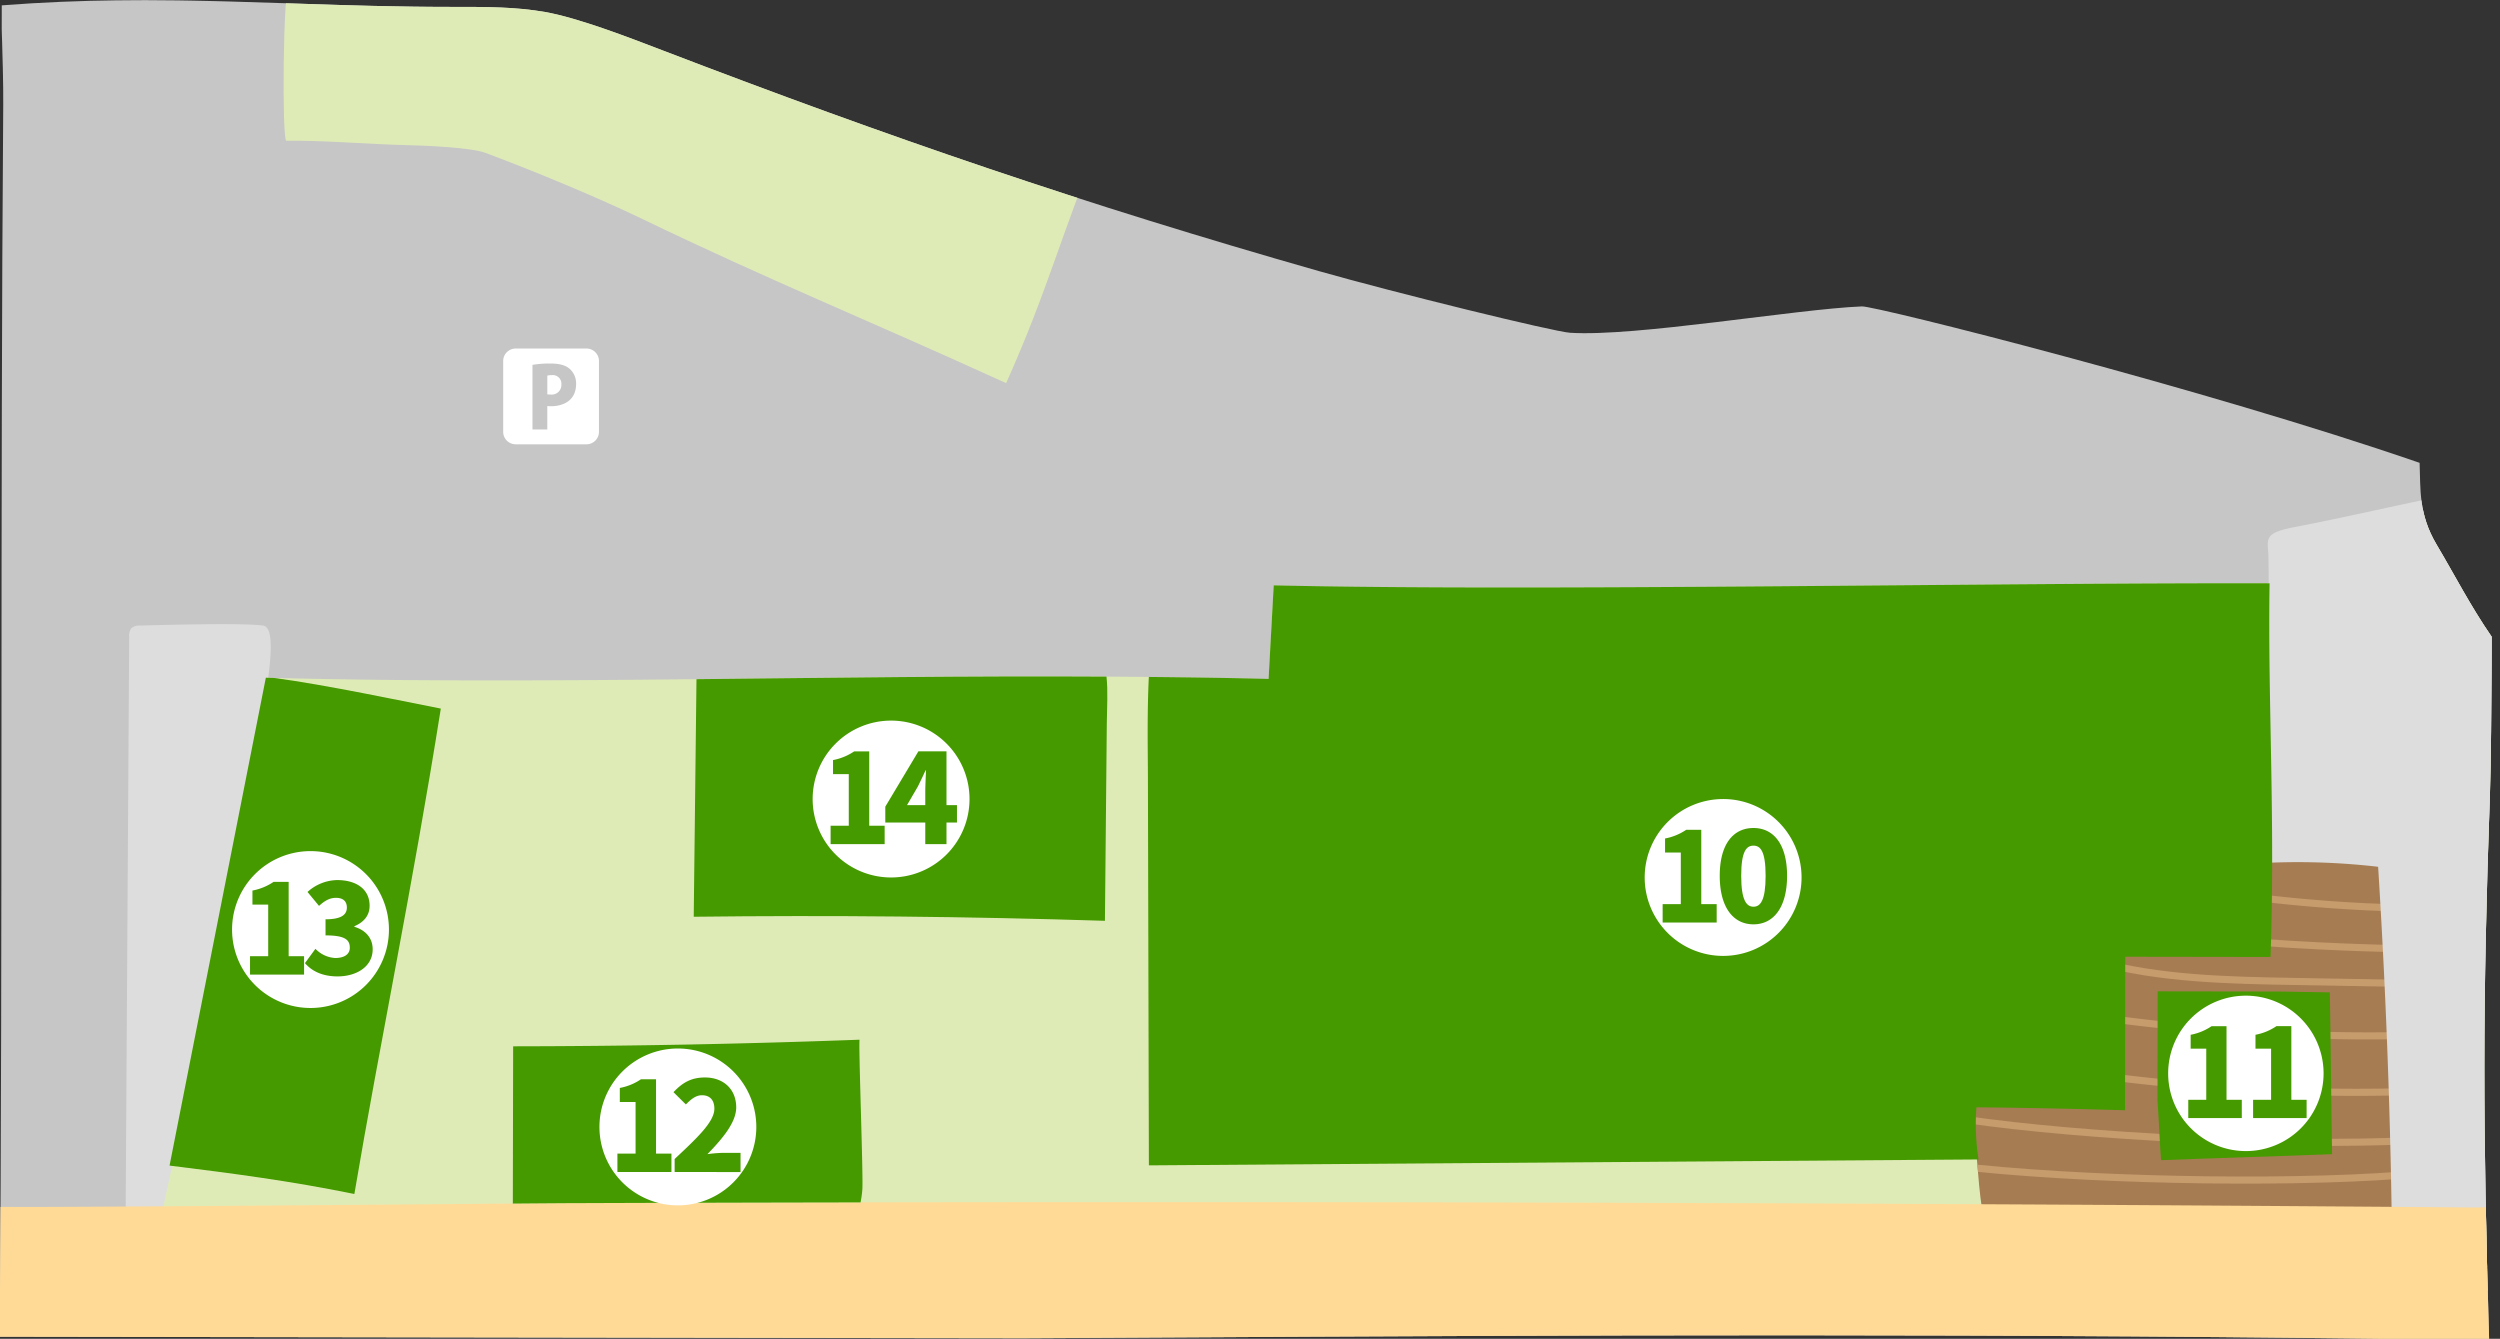 <svg xmlns="http://www.w3.org/2000/svg" width="704" height="377"><rect width="100%" height="100%" fill="#333333" stroke="none"/><defs><clipPath id="clip-path"><rect id="Rectangle_573" data-name="Rectangle 573" width="704" height="377" transform="translate(373 245)" opacity=".33"/></clipPath><clipPath id="clip-path-2"><path id="Path_5498" data-name="Path 5498" d="M10.495 12.208l-.01 6.717c.209 6.23.47 15.4.427 21.2-.872 116.3-.113 230.7-.986 347l288.452.437q17.967-.094 35.987-.2c117.48-.644 237.553-1.289 376.576.758-1.773-59.738-1.888-94.3.234-154.022.29-8.176.413-26.046.461-36.343l.012-7.749c-6.117-8.9-10.336-17.24-15.5-25.924s-4.478-15.669-4.789-23.053c-60.405-20.869-153.173-44.2-157.036-44.048-18.452.734-63.783 8.616-82.212 7.42-4.591-.3-49.387-11.287-70.712-17.366-66.238-18.874-120.69-37.547-184.999-62.212-8.922-3.421-23.519-9.091-32.93-10.744-8.2-1.439-16.57-1.433-24.893-1.424-16.323.018-31.242-.468-45.729-.955-14.232-.478-28.045-.956-42.366-.956-12.713 0-25.828.377-39.984 1.464" fill="none"/></clipPath><clipPath id="clip-path-3"><path id="Path_5506" data-name="Path 5506" d="M635.58 242.329c-5.6.171-10.386.343-13.7.257-2.3-.06-4.83-.03-6.56 1.483-1.548 1.355-2.021 3.531-2.406 5.552l-9.372 49.068c-.389 2.035-.868 4.232-2.44 5.581-1.388 1.191-3.323 1.451-5.14 1.66-19.8 2.291-13.843 3.941-33.648 6.231 6.1 16.913 2.783 34.579 8.879 51.492 43.869.1 91.353.11 135.22.2l-6.558-103.351c-1.01-15.916-26.776-18.458-49.309-18.458-5.288 0-10.4.14-14.967.28" fill="none"/></clipPath><clipPath id="clip-path-5"><rect id="Rectangle_563" data-name="Rectangle 563" width="381.866" height="701.421" transform="rotate(-89.89 198.917 188.592)" fill="none"/></clipPath></defs><g id="access-img-01" transform="translate(-373 -245)" clip-path="url(#clip-path)"><g id="Group_1902" data-name="Group 1902" transform="translate(363 234.293)"><g id="Group_1901" data-name="Group 1901" clip-path="url(#clip-path-2)"><path id="Path_5495" data-name="Path 5495" d="M138.574 12.655c8.323-.009 16.7-.014 24.893 1.425 9.411 1.652 24.008 7.322 32.93 10.743C260.709 49.488 315.161 68.162 381.4 87.047c21.325 6.079 66.121 17.068 70.712 17.366 18.429 1.195 63.759-6.686 82.212-7.421 3.863-.154 96.63 23.18 157.035 44.049.312 7.384-.377 14.36 4.789 23.053s9.389 17.033 15.514 25.948c0 0-.068 32.218-.489 44.067-2.122 59.727-2.007 94.284-.234 154.023-264.74-3.9-460.757 1.964-701.015-1 .873-116.3.113-230.7.986-347 .071-9.47-.67-27.9-.67-27.9 46.46-3.592 81.657.479 128.332.428" fill="#c6c6c6"/><path id="Path_5496" data-name="Path 5496" d="M84.859 201.557c94 2.463 188.386-2.071 282.387.392l1.445-26.351c75.485 1.731 206.9-.9 282.4-.623 10.826.041 20.083-7.129 44.692-23.492 13.29 7.288 27.237 28.421 30.313 43.264s1.945 30.187 1.19 45.327a885.431 885.431 0 002.917 128.241c-.282-3.034-308.116 2.541-336.358 2.572q-84.094.093-168.186-.365-42.306-.231-84.613-.6-20.892-.185-41.783-.4c-10.965-.113-27.415 2.894-37.718-1.167-12.287-4.842-5.889-18.849-3.929-28.782l8.813-44.651 18.427-93.366" fill="#dfebb7"/><path id="Path_5497" data-name="Path 5497" d="M621.881 242.585c-2.3-.06-4.83-.028-6.56 1.485-1.548 1.354-2.02 3.531-2.406 5.552l-9.372 49.067c-.389 2.034-.868 4.232-2.44 5.581-1.388 1.19-3.323 1.451-5.14 1.66-19.8 2.291-13.843 3.94-33.647 6.23 6.1 16.914 2.782 34.58 8.878 51.492 43.869.1 91.353.11 135.221.2l-6.559-103.349c-1.537-24.227-60.429-17.468-77.975-17.923" fill="#a67c52"/></g></g><g id="Group_1904" data-name="Group 1904" transform="translate(363 234.293)"><g id="Group_1903" data-name="Group 1903" clip-path="url(#clip-path-3)" fill="none" stroke="#c69c6d" stroke-miterlimit="10" stroke-width="2"><path id="Path_5499" data-name="Path 5499" d="M623.7 260.194a420.883 420.883 0 0057.635 6.068"/><path id="Path_5500" data-name="Path 5500" d="M623.2 274.029q31.761 3.276 64.013 3.857"/><path id="Path_5501" data-name="Path 5501" d="M600.408 281.474c17.768 4.909 36.973 5.28 55.925 5.616l36.612.649"/><path id="Path_5502" data-name="Path 5502" d="M599.017 296.831a548.943 548.943 0 00104.183 4.955"/><path id="Path_5503" data-name="Path 5503" d="M595.362 312.729a548.941 548.941 0 00104.179 4.955"/><path id="Path_5504" data-name="Path 5504" d="M563.421 325.952c34.108 4.936 90.2 7.605 125.311 5.961"/><path id="Path_5505" data-name="Path 5505" d="M560.3 338.977c34.225 4.049 90.369 5.259 125.424 2.7"/></g></g><g id="Group_1906" data-name="Group 1906" transform="translate(363 234.293)"><g id="Group_1905" data-name="Group 1905" clip-path="url(#clip-path-2)"><path id="Path_5507" data-name="Path 5507" d="M90.624 50.334c11.45-.114 22.794 1 34.349 1.251 4.348.094 17.594.622 21.667 2.144 14.262 5.327 32.111 12.784 43.941 18.494 36.156 17.451 63.137 28.295 102.738 46.37 11.844-26.3 15.948-43.416 26.316-67.929l-85.692-33.157c-11.306-4.374-22.65-8.761-34.423-11.65C176.049.1 151.57.437 127.4.812c-8.2.127-31.666-3.529-35.865 3.711-1.948 3.358-2.118 45.809-.911 45.811" fill="#dfebb7"/><path id="Path_5508" data-name="Path 5508" d="M49.5 186.864a3.443 3.443 0 00-2.522.762 3.431 3.431 0 00-.6 2.353l-1.043 170.082c3.51.01 5.358.012 8.868.022 5.182-29.51 13.6-54.561 19.779-81.986 3.28-14.548 4.645-29.45 6-44.3.989-10.819 10.385-46.021 4.124-46.929-5.093-.739-25.1-.267-34.608 0" fill="#ddd"/><path id="Path_5509" data-name="Path 5509" d="M649.812 253.623a196.59 196.59 0 0129.868 1.172q3.756 59.814 4.04 119.778l54.326-.76q-.4-104.76-8.725-209.289c-.181-2.281-.252-7.635-.284-9.923-.088-6.295-.36-8.432-9.548-7.3-9.006 1.112-19.487 2.6-28.367 4.468-10.946 2.307-23.9 5.259-34.861 7.341-9.166 1.742-7.611 3.382-7.47 8.394.166 5.948.349 86.148 1.021 86.117" fill="#ddd"/><path id="Path_5510" data-name="Path 5510" d="M0 350.441L1.435 388.7a7296.516 7296.516 0 00730.46 1.972c-.059-9.563.855-24.508-3.884-33.158-4.638-8.468-13-6.714-21.751-6.783q-38.133-.3-76.266-.556-76.789-.495-153.58-.734-153.059-.476-306.118.071c-14.2.051-170.272 1.555-170.3.924" fill="#ffda96"/></g></g><g id="Group_1908" data-name="Group 1908" transform="translate(363 234.293)"><g id="Group_1907" data-name="Group 1907" clip-path="url(#clip-path-5)"><path id="Path_5512" data-name="Path 5512" d="M566.564 322.531c19.066.13 41.84.831 41.84.831l.065-43.238 40.911.062c1.367-39.153-.8-72.291-.267-105.218l2.619.009c-75.505-.282-207.566 2.3-283.052.57l-1.444 26.35c-11.452-.3-22.262-.442-33.724-.56-.514 10.431-.274 21.2-.258 27.852l.126 51.255q.07 29.217.143 58.432l233.633-1.665a64.225 64.225 0 01-.592-14.68" fill="#459a00"/><path id="Path_5513" data-name="Path 5513" d="M503.779 248.839c-1.908 0-3.455 1.439-3.454 8.492s1.548 8.707 3.454 8.707 3.418-1.654 3.418-8.707-1.512-8.492-3.418-8.492" fill="#fff"/><path id="Path_5514" data-name="Path 5514" d="M495.23 235.717a22.087 22.087 0 1022.089 22.083 22.087 22.087 0 00-22.089-22.086M478.2 270.5v-5.182h5.115v-14.534h-4.435v-3.959a15.852 15.852 0 005.958-2.447h4.241v20.941h4.339v5.181zm25.579.5c-5.685 0-9.5-4.75-9.5-13.672s3.813-13.456 9.5-13.456c5.648 0 9.463 4.567 9.463 13.454 0 8.924-3.813 13.674-9.462 13.674" fill="#fff"/><path id="Path_5515" data-name="Path 5515" d="M170.3 349.517q41.015-.147 82.032-.215a31.072 31.072 0 00.5-3.56c.317-3.686-1.168-42.241-.757-42.256q-48.764 1.811-97.572 1.862l-.092 44.285c7.995-.065 13.668-.108 15.886-.116" fill="#459a00"/><path id="Path_5516" data-name="Path 5516" d="M200.89 305.966a22.087 22.087 0 1022.088 22.086 22.086 22.086 0 00-22.088-22.086m-17.028 34.783v-5.182h5.116v-14.535h-4.438v-3.959a15.85 15.85 0 005.959-2.447h4.241v20.941h4.338v5.18zm16.115 0v-3.67c6.477-6.045 11.189-10.506 11.189-14.176 0-2.482-1.332-3.777-3.49-3.777-1.836 0-3.238 1.3-4.533 2.59l-3.49-3.453c2.626-2.772 5.072-4.139 8.887-4.139 5.18 0 8.779 3.309 8.779 8.418 0 4.353-4.065 9-8.1 13.17a37.907 37.907 0 014.39-.359h4.929v5.4z" fill="#fff"/><path id="Path_5517" data-name="Path 5517" d="M66.433 294.922l-8.687 44.013c18.081 2.253 33.84 4.3 52.043 8 7.06-41.767 16.352-86.342 24.344-136.69-9.176-1.78-33.106-6.845-47.042-8.635-.744-.019-1.488-.034-2.231-.054l-18.427 93.365" fill="#459a00"/><path id="Path_5518" data-name="Path 5518" d="M97.438 250.381a22.088 22.088 0 1022.088 22.086 22.087 22.087 0 00-22.088-22.086m-1.811 34.782H80.408v-5.182h5.117v-14.535h-4.437v-3.959a15.84 15.84 0 005.957-2.447h4.242v20.941h4.34zm9.426.5c-4.246 0-7.232-1.475-9.176-3.74l2.95-4.031a8.334 8.334 0 005.578 2.589c2.482 0 4.1-1.005 4.1-2.877 0-2.195-1.224-3.49-6.836-3.49v-4.533c4.57 0 6.009-1.367 6.009-3.311 0-1.763-1.08-2.734-3.059-2.734-1.8 0-3.166.826-4.785 2.266l-3.238-3.92a12.791 12.791 0 018.311-3.348c5.541 0 9.175 2.627 9.175 7.233 0 2.626-1.474 4.568-4.281 5.755v.18c2.951.865 5.146 2.986 5.146 6.334 0 4.893-4.57 7.627-9.894 7.627" fill="#fff"/><path id="Path_5519" data-name="Path 5519" d="M321.148 270.009l.529-55.52c.043-4.483.359-9.1-.089-13.244-38.461-.231-76.964.326-115.459.721l-.776 66.9q57.9-.691 115.8 1.142" fill="#459a00"/><path id="Path_5520" data-name="Path 5520" d="M260.928 213.63a22.087 22.087 0 1022.089 22.086 22.087 22.087 0 00-22.089-22.086m-1.81 34.782H243.9v-5.183h5.115V228.7h-4.436v-3.958a15.861 15.861 0 005.958-2.447h4.241v20.94h4.339zm17.413-6.082v6.082h-5.973v-6.081H259.3v-4.461l9.318-15.58h7.915v15.148h2.95v4.893z" fill="#fff"/><path id="Path_5521" data-name="Path 5521" d="M268.471 232.184l-3.059 5.254h5.146v-3.815c0-1.69.143-4.281.216-5.972h-.145a159.5 159.5 0 01-2.158 4.533" fill="#fff"/><path id="Path_5522" data-name="Path 5522" d="M666.095 290.161c-3.518-.076-9.926-.16-14.413-.239l-34.085-.051-.047 30.873c.337 3.989.667 12.686 1 16.675 14-.571 34.167-1.132 48.166-1.7-.215-11.069-.41-34.485-.625-45.555" fill="#459a00"/><path id="Path_5523" data-name="Path 5523" d="M642.434 291.089a21.881 21.881 0 1021.883 21.88 21.88 21.88 0 00-21.883-21.88m-1.143 34.461h-15.074v-5.133h5.066v-14.4h-4.394V302.1a15.68 15.68 0 005.9-2.424h4.2v20.744h4.3zm3.18 0v-5.133h5.066v-14.4h-4.394V302.1a15.713 15.713 0 005.9-2.426h4.2v20.746h4.3v5.133z" fill="#fff"/><path id="Path_5524" data-name="Path 5524" d="M165.388 116.342a4.8 4.8 0 00-1.265.143v5.274a9.541 9.541 0 00.954.048 2.705 2.705 0 003.007-2.84 2.43 2.43 0 00-2.7-2.625" fill="#fff"/><path id="Path_5525" data-name="Path 5525" d="M178.67 112.375a3.523 3.523 0 00-3.523-3.522H155.22a3.522 3.522 0 00-3.522 3.522V132.3a3.522 3.522 0 003.522 3.522h19.928a3.522 3.522 0 003.522-3.523zm-13.5 12.725c-.406 0-.764-.023-1.051-.048v6.587h-4.176v-18.185a28.771 28.771 0 014.965-.381c2.434 0 4.224.4 5.465 1.455a5.455 5.455 0 011.861 4.248c0 5.131-4.175 6.324-7.062 6.324" fill="#fff"/></g></g></g></svg>